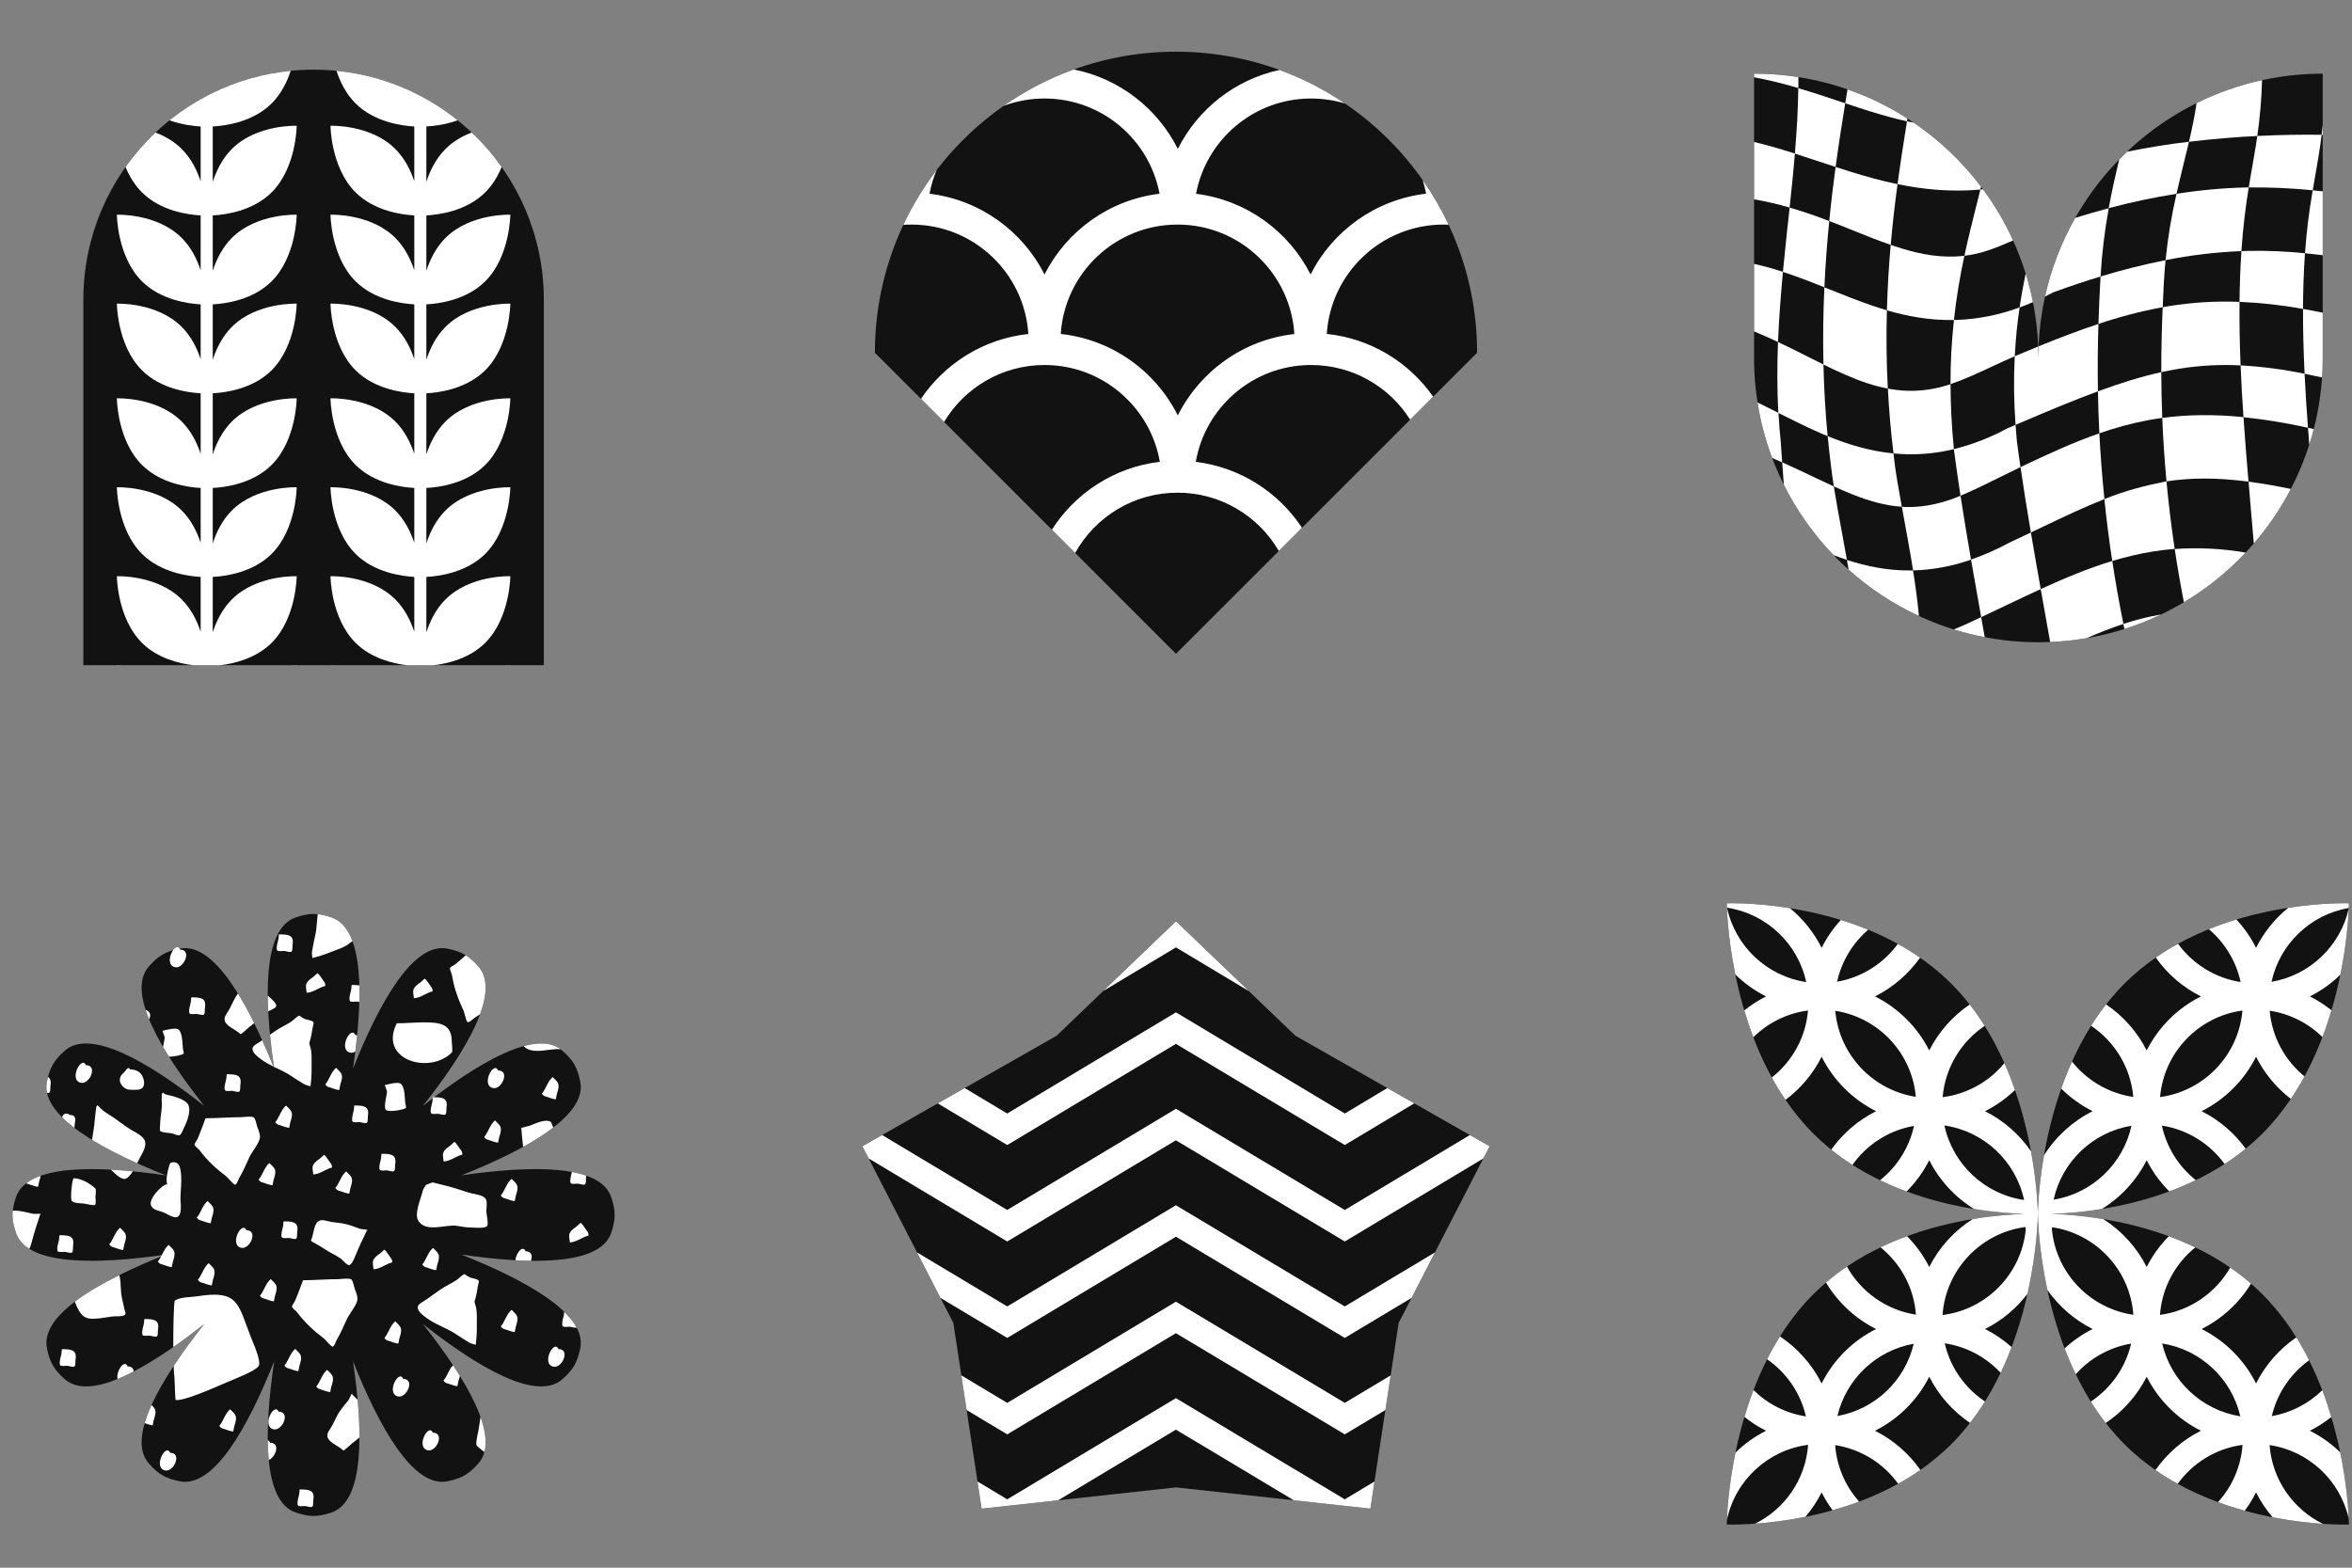 <svg width="150" height="100" viewBox="0 0 150 100" fill="none" xmlns="http://www.w3.org/2000/svg">
<rect x="0" y="0" width="150" height="100" fill="#808080" stroke="none"/>
<g clip-path="url(#clip0_1725_172)">
<path d="M5.315 19.129C5.315 11.019 11.89 4.444 20 4.444C28.11 4.444 34.684 11.019 34.684 19.129V42.433H5.315V19.129Z" fill="#121212"/>
<path d="M13.568 22.949C13.8 22.231 14.177 21.459 14.788 20.849C16.37 19.268 18.922 19.37 18.922 19.37C18.922 19.37 18.909 22.034 17.327 23.615C16.115 24.825 14.335 25.049 13.568 25.087V28.987C13.8 28.269 14.177 27.498 14.788 26.887C16.37 25.307 18.922 25.409 18.922 25.409C18.922 25.409 18.909 28.073 17.327 29.653C16.115 30.863 14.335 31.087 13.568 31.126V34.661C13.8 33.943 14.177 33.171 14.788 32.561C16.37 30.98 18.922 31.082 18.922 31.082C18.922 31.082 18.909 33.746 17.327 35.327C16.115 36.537 14.335 36.761 13.568 36.8V40.334C13.8 39.617 14.177 38.845 14.788 38.235C16.37 36.654 18.922 36.756 18.922 36.756C18.922 36.756 18.909 39.42 17.327 41.001C16.321 42.005 14.925 42.33 14.04 42.434H12.336C11.451 42.33 10.055 42.005 9.05 41.001C7.468 39.42 7.454 36.756 7.454 36.756C7.454 36.756 10.006 36.654 11.588 38.235C12.189 38.835 12.564 39.591 12.797 40.299V36.799C12.023 36.759 10.255 36.531 9.05 35.327C7.468 33.746 7.454 31.082 7.454 31.082C7.454 31.082 10.006 30.98 11.588 32.561C12.189 33.161 12.564 33.917 12.797 34.625V31.125C12.023 31.085 10.255 30.857 9.05 29.653C7.468 28.073 7.454 25.409 7.454 25.409C7.454 25.409 10.006 25.307 11.588 26.887C12.189 27.488 12.564 28.244 12.797 28.951V25.087C12.023 25.047 10.255 24.819 9.05 23.615C7.468 22.034 7.454 19.37 7.454 19.37C7.454 19.37 10.006 19.268 11.588 20.849C12.189 21.449 12.564 22.205 12.797 22.913V19.413C12.023 19.373 10.255 19.145 9.05 17.941C7.468 16.361 7.454 13.696 7.454 13.696C7.454 13.696 10.006 13.595 11.588 15.175C12.189 15.775 12.564 16.532 12.797 17.239V13.739C12.023 13.699 10.255 13.471 9.05 12.267C8.575 11.793 8.242 11.221 8.007 10.653C8.57 9.858 9.21 9.121 9.917 8.454C10.497 8.674 11.09 9.004 11.588 9.502C12.189 10.102 12.564 10.858 12.797 11.565V8.066C12.359 8.043 11.603 7.96 10.811 7.674C11.658 6.994 12.582 6.406 13.568 5.925C15.095 5.179 16.772 4.691 18.54 4.516C18.307 5.227 17.931 5.99 17.327 6.594C16.115 7.804 14.335 8.028 13.568 8.066V11.601C13.8 10.884 14.177 10.112 14.788 9.502C16.37 7.921 18.922 8.023 18.922 8.023C18.922 8.023 18.909 10.687 17.327 12.267C16.115 13.477 14.335 13.701 13.568 13.74V17.275C13.8 16.557 14.177 15.786 14.788 15.175C16.37 13.595 18.922 13.696 18.922 13.696C18.922 13.696 18.909 16.361 17.327 17.941C16.115 19.151 14.335 19.375 13.568 19.414V22.949Z" fill="white"/>
<path d="M21.46 4.516C21.693 5.227 22.069 5.99 22.673 6.594C23.879 7.798 25.647 8.026 26.421 8.066V11.565C26.187 10.858 25.812 10.102 25.212 9.502C23.629 7.921 21.078 8.023 21.078 8.023C21.078 8.023 21.091 10.687 22.673 12.267C23.879 13.471 25.647 13.699 26.421 13.739V17.239C26.187 16.532 25.812 15.775 25.212 15.175C23.629 13.595 21.078 13.696 21.078 13.696C21.078 13.696 21.091 16.361 22.673 17.941C23.879 19.145 25.647 19.373 26.421 19.413V22.913C26.187 22.205 25.812 21.449 25.212 20.849C23.629 19.268 21.078 19.37 21.078 19.37C21.078 19.37 21.091 22.034 22.673 23.615C23.879 24.819 25.647 25.047 26.421 25.087V28.951C26.187 28.244 25.812 27.488 25.212 26.887C23.629 25.307 21.078 25.409 21.078 25.409C21.078 25.409 21.091 28.073 22.673 29.653C23.879 30.857 25.647 31.085 26.421 31.125V34.625C26.187 33.917 25.812 33.161 25.212 32.561C23.629 30.98 21.078 31.082 21.078 31.082C21.078 31.082 21.091 33.746 22.673 35.327C23.879 36.531 25.647 36.759 26.421 36.799V40.299C26.187 39.591 25.812 38.835 25.212 38.235C23.629 36.654 21.078 36.756 21.078 36.756C21.078 36.756 21.091 39.42 22.673 41.001C23.679 42.005 25.075 42.33 25.96 42.434H27.664C28.549 42.33 29.945 42.005 30.95 41.001C32.532 39.42 32.546 36.756 32.546 36.756C32.546 36.756 29.994 36.654 28.412 38.235C27.801 38.845 27.424 39.617 27.191 40.334V36.8C27.959 36.761 29.738 36.537 30.95 35.327C32.532 33.746 32.546 31.082 32.546 31.082C32.546 31.082 29.994 30.98 28.412 32.561C27.801 33.171 27.424 33.943 27.191 34.661V31.126C27.959 31.087 29.738 30.863 30.95 29.653C32.532 28.073 32.546 25.409 32.546 25.409C32.546 25.409 29.994 25.307 28.412 26.887C27.801 27.498 27.424 28.269 27.191 28.987V25.087C27.959 25.049 29.738 24.825 30.95 23.615C32.532 22.034 32.546 19.37 32.546 19.37C32.546 19.37 29.994 19.268 28.412 20.849C27.801 21.459 27.424 22.231 27.191 22.949V19.414C27.959 19.375 29.738 19.151 30.95 17.941C32.532 16.361 32.546 13.696 32.546 13.696C32.546 13.696 29.994 13.595 28.412 15.175C27.801 15.786 27.424 16.557 27.191 17.275V13.74C27.959 13.701 29.738 13.477 30.95 12.267C31.425 11.793 31.758 11.221 31.993 10.653C31.43 9.858 30.79 9.121 30.083 8.454C29.503 8.674 28.91 9.004 28.412 9.502C27.801 10.112 27.424 10.884 27.191 11.601V8.066C27.627 8.044 28.39 7.963 29.189 7.674C27.03 5.94 24.37 4.803 21.46 4.516Z" fill="white"/>
<path d="M32.546 42.434V42.429C32.546 42.429 32.425 42.425 32.219 42.434H32.546Z" fill="white"/>
<path d="M21.404 42.434C21.199 42.425 21.078 42.429 21.078 42.429V42.434H21.404Z" fill="white"/>
<path d="M18.923 42.434V42.429C18.923 42.429 18.802 42.425 18.596 42.434H18.923Z" fill="white"/>
<path d="M7.781 42.434C7.575 42.425 7.454 42.429 7.454 42.429L7.454 42.434H7.781Z" fill="white"/>
</g>
<path d="M75 3.297C64.395 3.297 55.797 11.895 55.797 22.5L75 41.703L94.203 22.5C94.203 11.895 85.605 3.297 75 3.297Z" fill="#121212"/>
<path fill-rule="evenodd" clip-rule="evenodd" d="M58.163 14.325L58.182 14.325C62.119 14.35 65.333 17.423 65.583 21.303C62.733 21.611 60.262 23.179 58.736 25.439L60.21 26.913C61.513 24.742 63.889 23.287 66.605 23.283H66.628C70.305 23.289 73.36 25.954 73.97 29.457C71.076 29.8 68.58 31.443 67.085 33.787L68.569 35.272C69.843 32.978 72.29 31.427 75.099 31.427C77.856 31.427 80.265 32.922 81.557 35.145L83.036 33.667C81.538 31.396 79.092 29.806 76.261 29.461C76.868 25.965 79.909 23.303 83.574 23.283L83.589 23.283H83.616C86.276 23.283 88.611 24.675 89.933 26.769L91.401 25.302C89.863 23.107 87.421 21.593 84.616 21.299C84.868 17.405 88.107 14.325 92.065 14.325C92.172 14.325 92.278 14.328 92.384 14.332C91.914 13.333 91.36 12.381 90.732 11.485C90.822 11.768 90.895 12.058 90.951 12.354C87.723 12.731 84.989 14.726 83.582 17.507C82.185 14.745 79.478 12.758 76.279 12.362C76.927 8.915 79.944 6.303 83.574 6.284L83.589 6.284L83.616 6.284C84.364 6.284 85.087 6.394 85.769 6.599C84.483 5.726 83.085 5.005 81.601 4.462C78.756 5.076 76.386 6.964 75.116 9.499C73.824 6.92 71.394 5.011 68.484 4.431C66.883 5.009 65.381 5.793 64.01 6.751C64.818 6.45 65.692 6.285 66.605 6.284H66.628C70.27 6.289 73.301 8.904 73.952 12.358C70.738 12.745 68.018 14.736 66.616 17.507C65.214 14.736 62.494 12.745 59.28 12.358C59.379 11.833 59.533 11.327 59.736 10.847C58.91 11.928 58.195 13.099 57.611 14.343C57.783 14.331 57.958 14.325 58.133 14.325H58.151L58.163 14.325ZM75.116 26.499C73.703 23.677 70.926 21.657 67.65 21.303C67.901 17.407 71.14 14.325 75.099 14.325C79.059 14.325 82.299 17.409 82.549 21.306C79.287 21.671 76.524 23.687 75.116 26.499Z" fill="white"/>
<path d="M130 22.833C130 12.819 121.881 4.7 111.867 4.7V22.833C111.867 32.848 119.985 40.967 130 40.967C140.015 40.967 148.133 32.848 148.133 22.833V4.7C138.119 4.7 130 12.819 130 22.833Z" fill="#121212"/>
<path d="M111.867 9.058C112.731 9.259 113.589 9.513 114.47 9.795C114.377 10.945 114.256 12.094 114.134 13.24C113.387 13.02 112.63 12.849 111.867 12.715V9.058Z" fill="white"/>
<path d="M111.867 21.141V16.834C112.488 16.97 113.102 17.14 113.706 17.343C113.789 16.47 113.879 15.598 113.972 14.727C114 14.488 114.027 14.248 114.053 14.007C114.08 13.752 114.107 13.496 114.134 13.241C114.872 13.455 115.58 13.696 116.25 13.945C116.34 13.978 116.429 14.011 116.518 14.045L116.52 14.046C116.567 14.063 116.614 14.081 116.661 14.099C116.528 15.441 116.419 16.853 116.351 18.327C115.818 18.114 115.304 17.911 114.841 17.739C114.463 17.601 114.088 17.468 113.709 17.345C113.571 18.826 113.454 20.315 113.394 21.815L113.335 21.789C112.863 21.565 112.374 21.346 111.867 21.141Z" fill="white"/>
<path d="M112.087 25.671C112.466 25.856 112.873 26.061 113.293 26.272L113.413 26.332C113.331 24.812 113.335 23.308 113.394 21.815C114.117 22.157 114.742 22.472 115.333 22.772C115.658 22.937 115.973 23.096 116.291 23.253C116.327 24.734 116.408 26.26 116.558 27.821C116.417 27.763 116.276 27.704 116.137 27.644C115.281 27.274 114.325 26.798 113.423 26.344C113.458 26.992 113.51 27.644 113.579 28.3V28.358C113.6 28.672 113.624 28.992 113.648 29.319L113.66 29.491L113.627 29.481C113.426 29.389 113.223 29.299 113.02 29.211C112.595 28.081 112.28 26.896 112.087 25.671Z" fill="white"/>
<path d="M126.577 40.644C125.906 40.516 125.248 40.35 124.604 40.15C125.187 39.916 125.758 39.648 126.338 39.372L126.35 39.367C126.41 39.707 126.472 40.053 126.534 40.403L126.577 40.644Z" fill="white"/>
<path d="M133.07 40.708C132.311 40.837 131.537 40.919 130.749 40.952C130.671 40.51 130.594 40.079 130.518 39.656C130.39 38.94 130.267 38.246 130.148 37.576C129.401 37.919 128.639 38.281 127.861 38.651C127.367 38.888 126.864 39.127 126.351 39.368C126.119 38.078 125.904 36.862 125.703 35.695C126.547 35.401 127.367 35.038 128.153 34.612C128.627 34.391 129.077 34.177 129.511 33.971L129.521 33.966C129.714 35.11 129.924 36.303 130.149 37.575C131.687 36.875 133.183 36.246 134.709 35.784C134.501 34.413 134.336 33.097 134.207 31.839C135.488 31.311 136.815 30.971 138.168 30.702C138.296 32.065 138.466 33.504 138.692 35.013C138.232 35.052 137.776 35.104 137.324 35.175C136.44 35.318 135.567 35.522 134.712 35.786C134.906 37.078 135.143 38.416 135.422 39.799C136.206 39.537 137.008 39.336 137.823 39.197C137.071 39.557 136.29 39.867 135.486 40.122C135.485 40.119 135.485 40.117 135.484 40.114C135.462 40.009 135.441 39.905 135.42 39.8C134.66 40.05 133.887 40.355 133.07 40.708Z" fill="white"/>
<path d="M139.279 38.416C140.736 37.546 142.061 36.478 143.216 35.249C141.724 34.991 140.205 34.913 138.693 35.02C138.857 36.116 139.052 37.248 139.279 38.416Z" fill="white"/>
<path d="M148.133 19.946V22.833C148.133 23.252 148.119 23.667 148.091 24.078C147.709 23.992 147.338 23.913 146.977 23.841C147.029 24.976 147.105 26.125 147.191 27.285C145.834 26.984 144.461 26.759 143.079 26.612C143.001 25.509 142.94 24.407 142.895 23.308C144.267 23.384 145.632 23.562 146.977 23.841C146.91 22.441 146.871 21.062 146.876 19.705C145.539 19.462 144.186 19.312 142.827 19.256C142.838 18.168 142.876 17.087 142.948 16.018L143.328 16.006C144.555 15.978 145.782 16.029 147.002 16.156C147.001 16.164 147.001 16.172 147 16.179L146.999 16.185C146.997 16.213 146.994 16.241 146.994 16.27C146.917 17.397 146.88 18.543 146.876 19.705C147.287 19.777 147.705 19.857 148.133 19.946Z" fill="white"/>
<path d="M148.134 12.205V16.281C147.765 16.237 147.39 16.194 147.002 16.154C147.098 14.809 147.262 13.469 147.495 12.14C147.713 12.161 147.926 12.183 148.134 12.205Z" fill="white"/>
<path d="M148.133 7.968V8.599C148.111 8.599 148.087 8.599 148.064 8.598C148.007 9.056 147.943 9.493 147.875 9.921C147.809 10.319 147.74 10.717 147.671 11.114C147.611 11.456 147.552 11.797 147.495 12.139C146.14 12.002 144.778 11.941 143.416 11.957C143.491 11.464 143.573 11 143.654 10.552C143.73 10.118 143.803 9.701 143.868 9.284C143.9 9.084 143.931 8.881 143.962 8.673C145.474 8.597 146.869 8.58 148.061 8.598C148.087 8.388 148.111 8.178 148.133 7.968Z" fill="white"/>
<path d="M144.264 5.114C144.232 6.305 144.131 7.494 143.961 8.674C142.581 8.743 141.106 8.861 139.603 9.043C139.793 8.231 139.967 7.415 140.088 6.578C141.398 5.928 142.798 5.432 144.264 5.114Z" fill="white"/>
<path d="M135.156 10.168C135.319 10.001 135.485 9.838 135.654 9.677C136.961 9.408 138.292 9.199 139.603 9.04C139.593 9.081 139.584 9.121 139.574 9.161C139.565 9.202 139.555 9.242 139.546 9.283C139.46 9.641 139.372 10.005 139.282 10.369L139.278 10.385C139.12 11.03 138.96 11.684 138.808 12.363C137.352 12.592 135.909 12.898 134.485 13.278C134.69 12.145 134.928 11.112 135.156 10.168Z" fill="white"/>
<path d="M126.467 12.077C127.214 13.089 127.858 14.181 128.384 15.339C127.39 15.769 126.403 16.191 125.281 16.316C125.521 15.192 125.785 14.14 126.04 13.129C126.064 13.035 126.087 12.942 126.111 12.849C126.176 12.594 126.239 12.343 126.299 12.093C126.355 12.088 126.411 12.083 126.467 12.077Z" fill="white"/>
<path d="M122.046 7.824C123.692 8.943 125.145 10.326 126.343 11.911C126.329 11.972 126.314 12.032 126.299 12.092C124.409 12.26 122.661 12.085 121.017 11.746C121.209 10.314 121.419 8.977 121.619 7.739C120.827 7.564 120.04 7.342 119.229 7.092C118.741 6.94 118.237 6.772 117.718 6.599L117.681 6.587C117.728 6.297 117.774 6.017 117.818 5.746C117.821 5.731 117.823 5.716 117.826 5.702C119.18 6.173 120.462 6.8 121.648 7.562C121.639 7.62 121.63 7.678 121.62 7.736C121.762 7.767 121.904 7.797 122.046 7.824Z" fill="white"/>
<path d="M114.693 4.919C114.695 5.153 114.695 5.386 114.693 5.62C113.764 5.339 112.82 5.108 111.867 4.93V4.7C112.828 4.7 113.772 4.775 114.693 4.919Z" fill="white"/>
<path d="M125.281 16.316C124.987 17.669 124.763 19.036 124.611 20.412C123.069 20.444 121.655 20.177 120.338 19.796C120.38 18.34 120.462 16.949 120.581 15.621C119.802 15.352 119.104 15.07 118.347 14.765C117.828 14.555 117.281 14.335 116.661 14.099C116.78 12.89 116.92 11.737 117.066 10.651C117.38 10.752 117.7 10.855 118.024 10.956C118.989 11.255 119.98 11.533 121.016 11.747C120.851 12.97 120.701 14.263 120.581 15.621L120.755 15.68C122.12 16.14 123.357 16.407 124.654 16.363C124.859 16.355 125.067 16.34 125.281 16.316Z" fill="white"/>
<path d="M129.187 17.448C129.372 18.044 129.527 18.652 129.651 19.273C129.371 19.393 129.088 19.506 128.802 19.611C128.655 20.584 128.55 21.614 128.493 22.723C129.003 22.508 129.5 22.3 129.986 22.102C129.995 22.345 130 22.589 130 22.834C130 22.585 130.005 22.337 130.015 22.09C131.356 21.544 132.615 21.065 133.83 20.662C133.79 21.902 133.767 23.343 133.796 24.962C132.256 25.529 130.547 26.241 128.543 27.102C128.436 25.646 128.418 24.184 128.49 22.726C128.011 22.929 127.523 23.156 127.032 23.385C126.158 23.793 125.271 24.206 124.394 24.504C124.391 23.136 124.465 21.768 124.614 20.408H124.796C126.165 20.356 127.517 20.086 128.802 19.608C128.912 18.858 129.043 18.142 129.187 17.448Z" fill="white"/>
<path fill-rule="evenodd" clip-rule="evenodd" d="M120.759 28.923C120.585 27.504 120.469 26.125 120.4 24.787C120.824 24.869 121.255 24.917 121.687 24.929C122.608 24.948 123.526 24.804 124.397 24.504C124.399 25.755 124.46 27.094 124.6 28.539V28.573L124.605 28.606L124.609 28.649C125.791 28.356 126.931 27.915 128.001 27.334L128.543 27.102C128.567 27.433 128.594 27.773 128.626 28.12C128.691 28.648 128.767 29.174 128.844 29.705L128.857 29.796C128.432 29.999 128.008 30.21 127.584 30.42C126.741 30.839 125.896 31.259 125.032 31.621C124.878 30.616 124.737 29.632 124.608 28.65C123.618 28.89 122.601 29 121.582 28.975C121.303 28.968 121.029 28.95 120.759 28.923ZM120.759 28.923C120.763 28.957 120.767 28.99 120.77 29.024L120.773 29.046C120.78 29.107 120.787 29.169 120.795 29.231V29.259C120.893 30.124 121.076 31.157 121.29 32.323C120.255 32.261 119.236 31.973 118.112 31.524C117.716 31.366 117.335 31.201 116.954 31.027C116.88 30.561 116.817 30.122 116.773 29.727C116.692 29.087 116.621 28.451 116.561 27.821C117.84 28.344 119.233 28.776 120.759 28.923Z" fill="white"/>
<path d="M137.837 23.739C136.567 24.018 135.257 24.424 133.796 24.962C133.81 25.807 133.841 26.7 133.887 27.641C134.889 27.287 135.918 27.009 136.962 26.809C137.271 26.752 137.583 26.702 137.899 26.659C137.951 27.919 138.036 29.271 138.169 30.706C139.655 30.477 141.315 30.45 143.399 30.721L143.387 30.573C143.275 29.256 143.169 27.934 143.079 26.607C141.179 26.42 139.493 26.443 137.899 26.659C137.858 25.621 137.839 24.647 137.837 23.739Z" fill="white"/>
<path fill-rule="evenodd" clip-rule="evenodd" d="M137.927 19.595C136.537 19.852 135.168 20.209 133.83 20.662C133.86 19.661 133.905 18.659 133.962 17.659L133.963 17.65L133.963 17.637C135.327 17.221 136.711 16.873 138.109 16.595C138.013 17.578 137.971 18.565 137.929 19.552L137.927 19.595ZM137.927 19.595C138.056 19.572 138.187 19.549 138.317 19.528C139.808 19.287 141.319 19.195 142.827 19.255C142.813 20.597 142.839 21.95 142.895 23.308C141.581 23.241 140.264 23.313 138.965 23.523C138.591 23.583 138.215 23.658 137.837 23.739C137.833 22.143 137.877 20.754 137.927 19.595Z" fill="white"/>
<path d="M138.109 16.595C139.704 16.275 141.322 16.082 142.948 16.018V15.994C143.058 14.385 143.232 13.094 143.414 11.957H143.234C141.751 11.994 140.272 12.13 138.808 12.363C138.487 13.758 138.254 15.171 138.109 16.595Z" fill="white"/>
<path d="M133.964 17.637C133.014 17.925 132.012 18.258 130.951 18.646C130.777 18.739 130.602 18.829 130.424 18.916C130.817 17.131 131.474 15.444 132.35 13.899C133.088 13.669 133.8 13.464 134.487 13.281C134.223 14.721 134.048 16.176 133.964 17.637Z" fill="white"/>
<path d="M147.562 27.367C147.475 27.704 147.379 28.036 147.274 28.364C147.246 28.004 147.219 27.644 147.193 27.286C147.315 27.312 147.438 27.34 147.562 27.367Z" fill="white"/>
<path d="M146.098 31.188C145.446 32.441 144.653 33.608 143.739 34.668C143.678 33.962 143.617 33.254 143.555 32.543C143.503 31.938 143.452 31.331 143.404 30.723C144.307 30.846 145.206 31.001 146.098 31.188Z" fill="white"/>
<path d="M122.38 39.293C120.736 38.53 119.225 37.529 117.893 36.333C117.891 36.325 117.89 36.317 117.889 36.31C117.855 36.114 117.821 35.915 117.786 35.716C119.054 36.13 120.414 36.409 121.905 36.389H122.005C122.157 37.341 122.293 38.327 122.38 39.293Z" fill="white"/>
<path d="M116.939 35.412C115.666 34.091 114.592 32.577 113.765 30.919C113.73 30.434 113.696 29.957 113.661 29.491C114.387 29.816 115.021 30.118 115.612 30.4C116.076 30.623 116.515 30.829 116.952 31.028C117.091 31.904 117.271 32.882 117.454 33.877L117.482 34.029L117.483 34.033C117.586 34.594 117.69 35.159 117.787 35.712C117.498 35.618 117.216 35.517 116.939 35.412Z" fill="white"/>
<path d="M116.291 23.253C116.251 21.549 116.278 19.904 116.351 18.327L116.621 18.436L116.628 18.439C117.579 18.819 118.576 19.217 119.458 19.515C119.746 19.612 120.039 19.705 120.338 19.792C120.293 21.387 120.305 23.052 120.396 24.787C119.532 24.623 118.663 24.329 117.745 23.929C117.231 23.708 116.759 23.484 116.291 23.253Z" fill="white"/>
<path d="M117.067 10.65C117.268 9.167 117.482 7.807 117.68 6.586L117.429 6.505L117.402 6.496C116.537 6.206 115.636 5.903 114.688 5.626C114.67 7.01 114.587 8.404 114.47 9.798C114.974 9.96 115.476 10.126 115.979 10.292C116.341 10.412 116.704 10.532 117.067 10.65Z" fill="white"/>
<path d="M121.849 32.342C121.662 32.342 121.475 32.342 121.29 32.328L121.399 32.922C121.555 33.768 121.723 34.677 121.885 35.637C121.912 35.794 121.938 35.955 121.964 36.117L121.965 36.124C121.979 36.211 121.994 36.299 122.008 36.386C123.268 36.351 124.515 36.119 125.703 35.699C125.46 34.281 125.235 32.936 125.033 31.625C123.808 32.132 122.771 32.325 121.849 32.342Z" fill="white"/>
<path d="M128.859 29.795C129.053 31.142 129.274 32.514 129.52 33.966C129.791 33.838 130.061 33.709 130.332 33.58C131.612 32.969 132.892 32.359 134.21 31.836C134.058 30.353 133.956 28.952 133.886 27.641C132.235 28.214 130.607 28.963 128.859 29.795Z" fill="white"/>
<path d="M21.136 58.519C20.266 58.227 19.733 58.227 18.863 58.519C16.74 59.23 16.832 63.73 17.488 68.169C15.827 64 13.648 60.062 11.455 60.513C10.556 60.697 10.095 60.965 9.489 61.654C8.031 63.31 10.283 67.071 13.025 70.541C9.55 67.806 5.784 65.562 4.13 67.024C3.443 67.632 3.176 68.093 2.994 68.993C2.551 71.172 6.437 73.328 10.578 74.975C6.168 74.331 1.725 74.255 1.018 76.364C0.727 77.234 0.727 77.766 1.018 78.637C1.725 80.745 6.168 80.669 10.578 80.025C6.437 81.672 2.551 83.828 2.994 86.007C3.176 86.907 3.443 87.368 4.13 87.976C5.784 89.438 9.55 87.195 13.025 84.459C10.282 87.929 8.031 91.69 9.489 93.347C10.095 94.035 10.556 94.303 11.455 94.487C13.648 94.938 15.827 91 17.488 86.831C16.832 91.27 16.74 95.77 18.863 96.481C19.733 96.773 20.266 96.773 21.136 96.481C23.259 95.77 23.167 91.27 22.511 86.831C24.172 91 26.351 94.938 28.545 94.487C29.444 94.303 29.904 94.035 30.511 93.347C31.969 91.69 29.717 87.929 26.974 84.459C30.45 87.195 34.216 89.438 35.869 87.976C36.557 87.368 36.823 86.907 37.006 86.007C37.449 83.828 33.563 81.672 29.422 80.025C33.831 80.669 38.275 80.745 38.981 78.637C39.273 77.766 39.273 77.234 38.981 76.364C38.275 74.255 33.831 74.331 29.422 74.975C33.563 73.328 37.449 71.172 37.006 68.993C36.823 68.093 36.557 67.632 35.869 67.024C34.216 65.562 30.45 67.806 26.974 70.541C29.717 67.071 31.969 63.31 30.511 61.654C29.904 60.965 29.444 60.697 28.545 60.513C26.351 60.062 24.172 64 22.511 68.169C23.167 63.73 23.259 59.23 21.136 58.519Z" fill="#121212"/>
<path d="M1.672 75.479C1.689 75.49 1.704 75.497 1.712 75.499C1.784 75.517 1.873 75.549 1.965 75.581C2.13 75.639 2.307 75.701 2.429 75.701C2.432 75.701 2.453 75.589 2.471 75.494C2.483 75.43 2.494 75.374 2.496 75.365C2.505 75.335 2.514 75.305 2.524 75.275C2.538 75.231 2.552 75.187 2.563 75.141C2.576 75.089 2.586 75.043 2.593 75.001C2.235 75.127 1.925 75.285 1.672 75.479Z" fill="white"/>
<path fill-rule="evenodd" clip-rule="evenodd" d="M14.696 89.914C14.696 89.829 14.486 90.102 14.472 90.123C14.312 90.346 14.163 90.767 14.001 90.93C13.955 90.976 14.121 91.1 14.158 91.109C14.361 91.16 14.685 91.311 14.875 91.311C14.88 91.311 14.936 90.996 14.942 90.975C14.964 90.899 14.99 90.827 15.009 90.75C15.121 90.305 15.017 90.235 14.696 89.914Z" fill="white"/>
<path d="M9.227 90.779C9.242 90.784 9.258 90.79 9.274 90.795C9.439 90.853 9.616 90.916 9.738 90.916C9.738 90.916 9.762 90.804 9.78 90.709C9.792 90.645 9.803 90.588 9.805 90.579C9.814 90.549 9.824 90.519 9.833 90.489C9.847 90.445 9.861 90.401 9.873 90.355C9.971 89.963 9.901 89.862 9.664 89.623C9.482 90.025 9.334 90.412 9.227 90.779Z" fill="white"/>
<path fill-rule="evenodd" clip-rule="evenodd" d="M17.288 81.61C17.288 81.525 17.079 81.798 17.064 81.819C16.904 82.042 16.755 82.464 16.593 82.626C16.547 82.672 16.713 82.796 16.75 82.805C16.953 82.856 17.277 83.007 17.467 83.007C17.472 83.007 17.528 82.692 17.535 82.671C17.556 82.595 17.582 82.523 17.602 82.447C17.713 82.001 17.609 81.931 17.288 81.61Z" fill="white"/>
<path fill-rule="evenodd" clip-rule="evenodd" d="M18.849 86.063C18.848 85.978 18.639 86.251 18.624 86.272C18.465 86.495 18.316 86.916 18.154 87.079C18.107 87.125 18.273 87.249 18.311 87.258C18.514 87.309 18.837 87.46 19.028 87.46C19.032 87.46 19.089 87.145 19.095 87.124C19.117 87.048 19.143 86.976 19.162 86.9C19.273 86.454 19.169 86.384 18.849 86.063Z" fill="white"/>
<path fill-rule="evenodd" clip-rule="evenodd" d="M25.226 84.305C25.226 84.219 25.017 84.493 25.002 84.513C24.842 84.737 24.693 85.158 24.531 85.321C24.485 85.367 24.651 85.491 24.688 85.5C24.891 85.551 25.215 85.702 25.405 85.702C25.41 85.702 25.466 85.387 25.472 85.365C25.494 85.29 25.521 85.218 25.54 85.141C25.651 84.696 25.547 84.626 25.226 84.305Z" fill="white"/>
<path fill-rule="evenodd" clip-rule="evenodd" d="M18.264 70.541C18.264 70.455 18.055 70.728 18.04 70.749C17.881 70.973 17.732 71.394 17.57 71.556C17.523 71.603 17.689 71.726 17.726 71.736C17.93 71.786 18.254 71.937 18.444 71.937C18.448 71.937 18.505 71.623 18.511 71.601C18.533 71.526 18.559 71.454 18.578 71.377C18.689 70.932 18.585 70.862 18.264 70.541Z" fill="white"/>
<path fill-rule="evenodd" clip-rule="evenodd" d="M35.267 68.724C35.267 68.639 35.058 68.912 35.043 68.933C34.884 69.156 34.735 69.578 34.572 69.74C34.526 69.786 34.693 69.91 34.73 69.919C34.933 69.97 35.256 70.121 35.447 70.121C35.451 70.121 35.508 69.806 35.514 69.785C35.535 69.709 35.562 69.637 35.581 69.561C35.693 69.115 35.588 69.045 35.267 68.724Z" fill="white"/>
<path fill-rule="evenodd" clip-rule="evenodd" d="M32.648 75.216C32.648 75.131 32.439 75.404 32.424 75.425C32.265 75.648 32.116 76.07 31.953 76.232C31.907 76.278 32.073 76.402 32.11 76.412C32.314 76.462 32.637 76.613 32.828 76.613C32.832 76.613 32.889 76.298 32.895 76.277C32.916 76.202 32.943 76.129 32.962 76.053C33.073 75.608 32.969 75.538 32.648 75.216Z" fill="white"/>
<path fill-rule="evenodd" clip-rule="evenodd" d="M32.648 83.57C32.648 83.484 32.439 83.757 32.424 83.778C32.265 84.002 32.116 84.423 31.953 84.585C31.907 84.632 32.073 84.755 32.11 84.765C32.314 84.816 32.637 84.966 32.828 84.966C32.832 84.966 32.889 84.652 32.895 84.63C32.916 84.555 32.943 84.483 32.962 84.406C33.073 83.961 32.969 83.891 32.648 83.57Z" fill="white"/>
<path fill-rule="evenodd" clip-rule="evenodd" d="M27.638 79.621C27.638 79.535 27.429 79.809 27.414 79.829C27.255 80.053 27.105 80.474 26.943 80.636C26.897 80.683 27.063 80.806 27.1 80.816C27.303 80.866 27.627 81.017 27.817 81.017C27.822 81.017 27.878 80.703 27.885 80.681C27.906 80.606 27.933 80.534 27.952 80.457C28.063 80.012 27.959 79.942 27.638 79.621Z" fill="white"/>
<path fill-rule="evenodd" clip-rule="evenodd" d="M17.202 74.206C17.202 74.121 16.993 74.394 16.978 74.415C16.819 74.638 16.669 75.059 16.507 75.222C16.461 75.268 16.627 75.392 16.664 75.401C16.867 75.452 17.191 75.603 17.381 75.603C17.386 75.603 17.442 75.288 17.448 75.266C17.47 75.191 17.497 75.119 17.516 75.042C17.627 74.597 17.523 74.527 17.202 74.206Z" fill="white"/>
<path fill-rule="evenodd" clip-rule="evenodd" d="M7.678 78.335C7.677 78.25 7.468 78.523 7.453 78.544C7.294 78.767 7.145 79.189 6.983 79.351C6.937 79.397 7.103 79.521 7.14 79.531C7.343 79.581 7.667 79.732 7.857 79.732C7.861 79.732 7.918 79.417 7.924 79.396C7.946 79.32 7.972 79.248 7.991 79.172C8.103 78.727 7.998 78.656 7.678 78.335Z" fill="white"/>
<path fill-rule="evenodd" clip-rule="evenodd" d="M13.329 80.594C13.329 80.508 13.12 80.781 13.105 80.802C12.945 81.026 12.796 81.447 12.634 81.609C12.588 81.656 12.754 81.779 12.791 81.789C12.994 81.839 13.318 81.99 13.508 81.99C13.513 81.99 13.569 81.676 13.575 81.654C13.597 81.579 13.623 81.507 13.643 81.43C13.754 80.985 13.65 80.915 13.329 80.594Z" fill="white"/>
<path d="M28.892 87.082C28.836 87.143 28.776 87.221 28.769 87.232C28.7 87.329 28.633 87.463 28.565 87.597C28.478 87.772 28.39 87.947 28.298 88.039C28.252 88.085 28.418 88.209 28.455 88.218C28.528 88.236 28.616 88.267 28.708 88.3C28.873 88.358 29.05 88.42 29.172 88.42C29.175 88.42 29.196 88.308 29.214 88.213C29.226 88.149 29.237 88.092 29.239 88.084C29.248 88.053 29.258 88.023 29.267 87.993C29.281 87.949 29.295 87.905 29.307 87.86C29.315 87.826 29.323 87.794 29.328 87.764C29.189 87.538 29.043 87.311 28.892 87.082Z" fill="white"/>
<path fill-rule="evenodd" clip-rule="evenodd" d="M20.882 87.399C20.881 87.314 20.672 87.587 20.657 87.608C20.498 87.831 20.349 88.252 20.187 88.415C20.141 88.461 20.307 88.585 20.344 88.594C20.547 88.645 20.871 88.796 21.061 88.796C21.065 88.796 21.122 88.481 21.128 88.46C21.15 88.384 21.176 88.312 21.195 88.235C21.307 87.79 21.203 87.72 20.882 87.399Z" fill="white"/>
<path fill-rule="evenodd" clip-rule="evenodd" d="M13.261 76.63C13.26 76.544 13.051 76.818 13.036 76.838C12.877 77.062 12.728 77.483 12.566 77.645C12.52 77.692 12.686 77.815 12.723 77.825C12.926 77.876 13.25 78.026 13.44 78.026C13.444 78.026 13.501 77.712 13.507 77.69C13.529 77.615 13.555 77.543 13.574 77.466C13.686 77.021 13.582 76.951 13.261 76.63Z" fill="white"/>
<path fill-rule="evenodd" clip-rule="evenodd" d="M31.589 71.487C31.589 71.402 31.38 71.675 31.365 71.696C31.205 71.919 31.056 72.341 30.894 72.503C30.848 72.549 31.014 72.673 31.051 72.682C31.254 72.733 31.578 72.884 31.768 72.884C31.772 72.884 31.829 72.569 31.835 72.548C31.857 72.472 31.883 72.4 31.902 72.323C32.014 71.878 31.91 71.808 31.589 71.487Z" fill="white"/>
<path fill-rule="evenodd" clip-rule="evenodd" d="M21.455 68.133C21.455 68.047 21.246 68.32 21.231 68.341C21.071 68.565 20.922 68.986 20.76 69.148C20.714 69.195 20.88 69.319 20.917 69.328C21.12 69.379 21.444 69.529 21.634 69.529C21.639 69.529 21.695 69.215 21.701 69.193C21.723 69.118 21.75 69.046 21.769 68.969C21.88 68.524 21.776 68.454 21.455 68.133Z" fill="white"/>
<path fill-rule="evenodd" clip-rule="evenodd" d="M10.777 79.428C10.777 79.342 10.568 79.615 10.553 79.636C10.393 79.859 10.244 80.281 10.082 80.443C10.036 80.49 10.202 80.613 10.239 80.623C10.442 80.673 10.766 80.824 10.956 80.824C10.96 80.824 11.017 80.51 11.023 80.488C11.045 80.412 11.071 80.341 11.09 80.264C11.202 79.819 11.098 79.749 10.777 79.428Z" fill="white"/>
<path fill-rule="evenodd" clip-rule="evenodd" d="M22.097 74.74C22.097 74.654 21.888 74.927 21.873 74.948C21.713 75.172 21.564 75.593 21.402 75.755C21.356 75.802 21.522 75.925 21.559 75.935C21.762 75.985 22.086 76.136 22.276 76.136C22.281 76.136 22.337 75.822 22.343 75.8C22.365 75.725 22.392 75.653 22.411 75.576C22.522 75.131 22.418 75.061 22.097 74.74Z" fill="white"/>
<path fill-rule="evenodd" clip-rule="evenodd" d="M19.978 74.889C19.928 74.957 20.259 74.863 20.283 74.856C20.544 74.772 20.916 74.523 21.143 74.49C21.207 74.481 21.148 74.282 21.124 74.252C20.992 74.09 20.822 73.776 20.67 73.662C20.666 73.659 20.433 73.878 20.415 73.891C20.352 73.939 20.288 73.981 20.227 74.031C19.872 74.321 19.913 74.44 19.978 74.889Z" fill="white"/>
<path fill-rule="evenodd" clip-rule="evenodd" d="M19.556 63.301C19.506 63.369 19.837 63.275 19.861 63.267C20.122 63.184 20.494 62.935 20.721 62.902C20.785 62.892 20.726 62.694 20.702 62.664C20.57 62.502 20.401 62.187 20.248 62.074C20.244 62.071 20.011 62.29 19.993 62.303C19.931 62.351 19.866 62.393 19.805 62.443C19.45 62.733 19.491 62.851 19.556 63.301Z" fill="white"/>
<path fill-rule="evenodd" clip-rule="evenodd" d="M26.395 63.648C26.344 63.716 26.675 63.622 26.7 63.614C26.961 63.531 27.332 63.282 27.559 63.249C27.624 63.239 27.565 63.041 27.541 63.011C27.408 62.849 27.239 62.534 27.086 62.421C27.083 62.418 26.849 62.636 26.831 62.65C26.769 62.698 26.705 62.739 26.643 62.789C26.288 63.08 26.33 63.198 26.395 63.648Z" fill="white"/>
<path fill-rule="evenodd" clip-rule="evenodd" d="M36.341 79.227C36.29 79.295 36.621 79.201 36.645 79.194C36.906 79.11 37.278 78.861 37.505 78.828C37.57 78.819 37.511 78.62 37.486 78.591C37.354 78.428 37.184 78.114 37.032 78C37.029 77.997 36.795 78.216 36.777 78.229C36.715 78.277 36.65 78.319 36.589 78.369C36.234 78.659 36.276 78.778 36.341 79.227Z" fill="white"/>
<path fill-rule="evenodd" clip-rule="evenodd" d="M28.291 74.063C28.24 74.132 28.571 74.038 28.595 74.03C28.857 73.946 29.228 73.698 29.455 73.665C29.52 73.655 29.461 73.456 29.437 73.427C29.304 73.265 29.135 72.95 28.982 72.836C28.979 72.834 28.745 73.052 28.727 73.066C28.665 73.113 28.601 73.155 28.54 73.205C28.184 73.495 28.226 73.614 28.291 74.063Z" fill="white"/>
<path fill-rule="evenodd" clip-rule="evenodd" d="M23.821 80.937C23.77 81.006 24.101 80.912 24.125 80.904C24.387 80.82 24.758 80.572 24.985 80.539C25.05 80.529 24.991 80.331 24.966 80.301C24.834 80.139 24.665 79.824 24.512 79.71C24.509 79.708 24.275 79.926 24.257 79.94C24.195 79.987 24.131 80.029 24.069 80.079C23.714 80.37 23.755 80.488 23.821 80.937Z" fill="white"/>
<path d="M7.062 74.609C7.102 74.643 7.149 74.687 7.2 74.736C7.435 74.955 7.769 75.268 8.014 75.187C8.17 75.135 8.331 74.936 8.47 74.716C7.992 74.669 7.521 74.633 7.062 74.609Z" fill="white"/>
<path d="M8.746 74.201C8.767 74.159 8.784 74.12 8.799 74.088C8.832 74.014 8.882 73.925 8.936 73.827C9.115 73.505 9.347 73.088 9.247 72.788C9.152 72.503 8.722 72.268 8.485 72.138C8.187 71.976 7.902 71.765 7.624 71.56C7.529 71.49 7.435 71.42 7.342 71.354C7.25 71.288 7.143 71.221 7.034 71.153C6.822 71.02 6.598 70.879 6.445 70.726C6.433 70.714 6.417 70.697 6.4 70.678C6.334 70.606 6.239 70.502 6.176 70.502L6.172 70.565C6.138 70.531 6.112 70.799 6.097 70.958C6.093 71.007 6.089 71.045 6.086 71.062C6.064 71.21 6.05 71.359 6.036 71.508C6.021 71.681 6.005 71.855 5.974 72.026C5.94 72.221 5.911 72.412 5.885 72.609C5.882 72.63 5.875 72.665 5.866 72.709C6.717 73.23 7.702 73.731 8.746 74.201Z" fill="white"/>
<path d="M30.645 90.384C30.637 90.459 30.626 90.535 30.613 90.609C30.578 90.805 30.549 90.996 30.523 91.192C30.519 91.224 30.505 91.288 30.488 91.369C30.427 91.649 30.323 92.135 30.411 92.223C30.547 92.359 30.715 92.49 30.894 92.618C31.056 92.002 30.948 91.238 30.645 90.384Z" fill="white"/>
<path fill-rule="evenodd" clip-rule="evenodd" d="M10.358 69.737C10.269 69.759 10.333 70.405 10.323 70.569C10.298 70.968 10.211 71.357 10.211 71.757C10.211 71.783 10.176 72.104 10.211 72.138C10.332 72.26 10.796 72.26 10.973 72.295C11.087 72.318 11.344 72.468 11.466 72.407C11.569 72.356 11.683 72.041 11.735 71.936C11.925 71.555 12.278 70.709 11.914 70.345C11.692 70.123 11.226 69.972 10.928 69.897C10.82 69.87 10.489 69.827 10.435 69.717C10.418 69.683 10.32 69.737 10.358 69.737Z" fill="white"/>
<path fill-rule="evenodd" clip-rule="evenodd" d="M10.661 75.544C10.556 75.19 10.714 74.59 10.825 74.258C10.893 74.052 11.294 74.139 11.372 74.258C11.689 74.733 11.509 75.894 11.509 76.448C11.509 76.711 11.635 77.466 11.318 77.625C11.108 77.73 10.694 77.463 10.524 77.378C10.207 77.22 9.745 77.232 9.621 76.858C9.489 76.463 10.339 75.544 10.661 75.544Z" fill="white"/>
<path fill-rule="evenodd" clip-rule="evenodd" d="M4.721 75.161C4.63 74.98 4.445 76.472 4.584 76.612C4.74 76.768 5.136 76.746 5.378 76.776C5.452 76.785 6 76.92 6.062 76.858C6.136 76.784 6.089 76.463 6.089 76.338C6.089 76.275 6.141 75.869 6.089 75.818C5.79 75.518 5.169 75.161 4.721 75.161Z" fill="white"/>
<path fill-rule="evenodd" clip-rule="evenodd" d="M13.122 71.343C13.171 71.142 12.985 71.665 12.968 71.712C12.857 72.018 12.73 72.329 12.61 72.631C12.586 72.691 12.376 72.97 12.408 73.035C12.475 73.17 12.65 73.269 12.744 73.394C13.227 74.037 13.79 74.559 14.447 75.052C14.507 75.097 14.924 75.609 15.008 75.568C15.138 75.503 15.188 75.253 15.254 75.142C15.505 74.725 15.682 74.304 15.882 73.864C16.068 73.454 16.415 73.094 16.555 72.676C16.635 72.435 16.499 72.124 16.42 71.914C16.355 71.742 16.308 71.398 16.196 71.286C16.085 71.176 15.475 71.264 15.344 71.264C14.621 71.264 13.824 71.331 13.147 71.331" fill="white"/>
<path d="M29.704 60.934C29.531 61.09 29.352 61.244 29.175 61.396C29.137 61.428 29.1 61.46 29.063 61.492C29.048 61.505 29.008 61.528 28.96 61.556C28.851 61.619 28.698 61.707 28.697 61.757C28.696 61.843 28.731 61.935 28.767 62.027C28.793 62.096 28.819 62.164 28.83 62.23C28.96 63.024 29.219 63.747 29.574 64.488C29.583 64.507 29.6 64.573 29.622 64.657C29.678 64.87 29.766 65.203 29.833 65.204C29.932 65.206 30.038 65.114 30.13 65.034C30.173 64.997 30.213 64.962 30.248 64.941C30.376 64.862 30.498 64.78 30.616 64.696C31.081 63.427 31.126 62.353 30.511 61.654C30.23 61.335 29.98 61.106 29.704 60.934Z" fill="white"/>
<path fill-rule="evenodd" clip-rule="evenodd" d="M19.339 81.674C19.388 81.473 19.202 81.997 19.185 82.044C19.074 82.35 18.947 82.66 18.826 82.963C18.802 83.023 18.592 83.302 18.624 83.366C18.692 83.501 18.867 83.6 18.961 83.725C19.444 84.368 20.007 84.89 20.664 85.384C20.724 85.428 21.141 85.941 21.225 85.899C21.355 85.834 21.404 85.585 21.471 85.473C21.721 85.056 21.899 84.636 22.099 84.196C22.285 83.786 22.632 83.426 22.771 83.008C22.852 82.767 22.715 82.456 22.637 82.246C22.572 82.073 22.524 81.73 22.413 81.618C22.302 81.507 21.692 81.596 21.561 81.596C20.838 81.596 20.041 81.663 19.364 81.663" fill="white"/>
<path d="M16.723 66.357C16.645 66.41 16.567 66.462 16.487 66.512C16.471 66.522 16.453 66.533 16.434 66.544C16.283 66.634 16.058 66.769 16.106 66.96C16.168 67.21 16.418 67.397 16.617 67.545C16.626 67.552 16.635 67.559 16.644 67.566C16.89 67.75 17.159 67.895 17.433 68.029C17.205 67.463 16.968 66.902 16.723 66.357Z" fill="white"/>
<path d="M17.471 68.048C17.538 68.081 17.606 68.114 17.674 68.147C17.998 68.302 18.321 68.458 18.616 68.664C18.753 68.76 18.893 68.846 19.032 68.931C19.141 68.998 19.25 69.064 19.356 69.135C19.488 69.222 19.804 69.292 19.804 69.292C19.804 69.292 19.835 68.993 19.849 68.843C19.872 68.584 19.872 68.32 19.872 68.058C19.871 68.021 19.871 67.984 19.871 67.947C19.871 67.881 19.872 67.815 19.873 67.748C19.876 67.468 19.88 67.181 19.826 66.916C19.82 66.885 19.807 66.843 19.792 66.796C19.757 66.69 19.714 66.558 19.737 66.49C19.838 66.187 19.893 65.866 19.939 65.548C19.94 65.537 19.946 65.515 19.954 65.486C19.98 65.391 20.024 65.23 19.983 65.189C19.912 65.118 19.725 65.073 19.581 65.039C19.538 65.028 19.499 65.019 19.468 65.01C19.381 64.986 19.113 64.812 19.087 64.786C19.063 64.762 18.839 64.944 18.818 64.965C18.616 65.168 18.352 65.309 18.094 65.448C18.005 65.496 17.916 65.543 17.832 65.593C17.619 65.717 17.418 65.858 17.219 66.001C17.285 66.675 17.371 67.362 17.471 68.048Z" fill="white"/>
<path d="M22.483 60.047C22.2 59.272 21.765 58.729 21.137 58.519C20.808 58.409 20.528 58.34 20.259 58.313C20.246 58.446 20.235 58.579 20.224 58.712C20.195 59.07 20.167 59.428 20.08 59.777C20.04 59.939 20.01 60.1 19.981 60.261C19.958 60.387 19.935 60.512 19.907 60.636C19.872 60.791 19.922 61.111 19.922 61.111C19.922 61.111 20.212 61.033 20.356 60.992C20.606 60.921 20.853 60.825 21.097 60.731C21.131 60.717 21.166 60.704 21.201 60.691C21.262 60.667 21.324 60.644 21.387 60.62C21.649 60.523 21.918 60.423 22.147 60.278C22.173 60.262 22.207 60.234 22.245 60.203C22.321 60.141 22.413 60.067 22.483 60.047Z" fill="white"/>
<path d="M15.175 63.373C15.098 63.481 15.026 63.592 14.963 63.71C14.907 63.813 14.857 63.918 14.806 64.023C14.756 64.129 14.705 64.234 14.649 64.338C14.607 64.416 14.56 64.489 14.514 64.562C14.476 64.621 14.438 64.68 14.402 64.741C14.147 65.189 14.536 65.428 14.913 65.66C15.066 65.754 15.216 65.847 15.321 65.952C15.361 65.992 15.468 65.892 15.509 65.853C15.516 65.847 15.52 65.842 15.523 65.84C15.592 65.783 15.66 65.722 15.729 65.66C15.852 65.551 15.976 65.441 16.106 65.347C16.142 65.321 16.177 65.294 16.211 65.267C15.877 64.589 15.531 63.95 15.175 63.373Z" fill="white"/>
<path d="M17.106 64.512C17.146 64.491 17.193 64.469 17.241 64.447C17.392 64.375 17.562 64.294 17.608 64.203C17.687 64.045 17.333 63.736 17.233 63.648L17.227 63.643C17.176 63.599 17.126 63.554 17.076 63.51C17.079 63.836 17.089 64.171 17.106 64.512Z" fill="white"/>
<path d="M22.808 89.291C22.689 89.174 22.573 89.058 22.461 88.946C22.47 88.799 22.394 88.964 22.32 89.122C22.279 89.211 22.238 89.298 22.214 89.327C22.176 89.374 22.138 89.42 22.099 89.467C21.888 89.722 21.678 89.975 21.52 90.269C21.464 90.371 21.414 90.476 21.363 90.581C21.312 90.687 21.262 90.792 21.206 90.896C21.164 90.974 21.117 91.047 21.07 91.12C21.032 91.179 20.994 91.238 20.959 91.3C20.703 91.747 21.092 91.987 21.469 92.218C21.622 92.312 21.773 92.405 21.878 92.51C21.918 92.55 22.025 92.45 22.066 92.411C22.072 92.405 22.077 92.4 22.08 92.398C22.148 92.341 22.217 92.28 22.286 92.218C22.409 92.109 22.533 91.999 22.663 91.905C22.754 91.839 22.84 91.767 22.924 91.694C22.926 90.936 22.884 90.125 22.808 89.291Z" fill="white"/>
<path fill-rule="evenodd" clip-rule="evenodd" d="M23.396 78.493C23.618 78.431 23.055 78.421 22.956 78.384C22.587 78.249 22.227 78.099 21.839 78.037C21.607 77.999 21.376 77.983 21.143 77.946C20.985 77.92 20.837 77.874 20.681 77.845C19.969 77.712 20.063 78.647 19.838 79.11C19.81 79.169 19.988 79.25 20.011 79.264C20.223 79.392 20.462 79.51 20.667 79.653C21.002 79.886 21.379 80.041 21.71 80.264C21.845 80.355 22.081 80.676 22.24 80.697C22.419 80.72 22.6 80.263 22.644 80.153C22.873 79.588 23.147 79.007 23.396 78.493Z" fill="white"/>
<path d="M1.869 79.658C1.949 79.513 2.003 79.307 2.024 79.228C2.025 79.225 2.025 79.222 2.026 79.219C2.18 78.63 2.377 78.018 2.559 77.476C2.694 77.418 2.513 77.423 2.338 77.428C2.24 77.431 2.144 77.433 2.107 77.425C2.048 77.412 1.989 77.398 1.93 77.384C1.608 77.309 1.288 77.234 0.955 77.224C0.908 77.222 0.862 77.222 0.815 77.221C0.766 77.672 0.834 78.087 1.018 78.637C1.161 79.061 1.454 79.397 1.869 79.658Z" fill="white"/>
<path d="M9.513 65.029C9.567 64.88 9.618 64.726 9.538 64.607C9.485 64.527 9.395 64.462 9.284 64.408C9.349 64.609 9.426 64.817 9.513 65.029Z" fill="white"/>
<path d="M10.778 67.406C11.129 67.4 11.622 67.298 11.713 67.207C11.732 67.187 11.698 67.047 11.68 66.968C11.673 66.942 11.668 66.922 11.668 66.916C11.661 66.851 11.656 66.776 11.651 66.695C11.629 66.344 11.599 65.883 11.399 65.683C11.247 65.531 10.642 65.684 10.434 65.736C10.382 65.749 10.355 65.756 10.368 65.75C10.351 65.737 10.373 65.794 10.403 65.874C10.447 65.987 10.508 66.147 10.502 66.221C10.498 66.27 10.481 66.355 10.461 66.456C10.441 66.555 10.418 66.671 10.4 66.785C10.52 66.99 10.646 67.197 10.778 67.406Z" fill="white"/>
<path fill-rule="evenodd" clip-rule="evenodd" d="M24.547 69.211C24.506 69.181 24.692 69.556 24.681 69.682C24.665 69.877 24.446 70.635 24.614 70.803C24.77 70.959 25.759 70.801 25.892 70.668C25.918 70.642 25.849 70.402 25.847 70.377C25.812 70.032 25.825 69.391 25.578 69.144C25.387 68.953 24.484 69.243 24.547 69.211Z" fill="white"/>
<path d="M4.746 71.947C4.75 71.91 4.752 71.873 4.755 71.839C4.757 71.796 4.76 71.758 4.764 71.735C4.818 71.409 4.859 71.123 4.477 71.123C4.168 70.944 4.032 71.059 3.962 71.268C4.191 71.497 4.454 71.723 4.746 71.947Z" fill="white"/>
<path d="M3 69.711C3.068 69.72 3.126 69.719 3.15 69.695C3.206 69.639 3.208 69.502 3.21 69.386C3.211 69.332 3.212 69.282 3.217 69.247C3.267 68.951 3.205 68.788 3.061 68.698C3.037 68.791 3.015 68.889 2.994 68.993C2.945 69.233 2.949 69.472 3 69.711Z" fill="white"/>
<path fill-rule="evenodd" clip-rule="evenodd" d="M14.486 68.524C14.449 68.434 14.442 68.754 14.434 68.798C14.406 68.953 14.265 69.379 14.344 69.538C14.396 69.64 14.727 69.572 14.815 69.582C14.888 69.592 15.2 69.691 15.263 69.627C15.345 69.545 15.312 69.292 15.331 69.179C15.431 68.574 15.067 68.524 14.486 68.524Z" fill="white"/>
<path fill-rule="evenodd" clip-rule="evenodd" d="M12.227 63.618C12.19 63.528 12.183 63.849 12.175 63.892C12.147 64.047 12.005 64.473 12.085 64.632C12.136 64.735 12.468 64.666 12.556 64.677C12.629 64.686 12.94 64.785 13.004 64.722C13.086 64.64 13.053 64.386 13.071 64.273C13.172 63.669 12.808 63.618 12.227 63.618Z" fill="white"/>
<path fill-rule="evenodd" clip-rule="evenodd" d="M22.619 70.518C22.582 70.428 22.575 70.748 22.567 70.792C22.539 70.946 22.398 71.373 22.478 71.532C22.529 71.634 22.861 71.565 22.948 71.576C23.021 71.586 23.333 71.685 23.397 71.621C23.479 71.539 23.445 71.286 23.464 71.173C23.565 70.568 23.2 70.518 22.619 70.518Z" fill="white"/>
<path fill-rule="evenodd" clip-rule="evenodd" d="M24.358 73.599C24.321 73.509 24.314 73.829 24.306 73.873C24.278 74.027 24.137 74.453 24.216 74.612C24.268 74.715 24.599 74.646 24.687 74.657C24.76 74.666 25.072 74.766 25.135 74.702C25.217 74.62 25.184 74.367 25.203 74.254C25.303 73.649 24.939 73.599 24.358 73.599Z" fill="white"/>
<path fill-rule="evenodd" clip-rule="evenodd" d="M27.631 69.989C27.594 69.899 27.587 70.219 27.579 70.263C27.551 70.417 27.41 70.843 27.489 71.002C27.541 71.105 27.872 71.036 27.96 71.047C28.033 71.056 28.345 71.156 28.408 71.092C28.49 71.01 28.457 70.757 28.476 70.644C28.576 70.039 28.212 69.989 27.631 69.989Z" fill="white"/>
<path d="M22.918 62.858C22.788 62.834 22.631 62.83 22.453 62.83C22.426 62.763 22.415 62.925 22.408 63.029C22.405 63.064 22.403 63.093 22.401 63.104C22.395 63.139 22.383 63.188 22.369 63.245C22.32 63.438 22.25 63.721 22.312 63.844C22.348 63.917 22.526 63.903 22.658 63.893C22.711 63.889 22.757 63.885 22.782 63.888C22.8 63.891 22.832 63.898 22.871 63.907C22.885 63.911 22.901 63.915 22.917 63.918C22.926 63.554 22.927 63.2 22.918 62.858Z" fill="white"/>
<path fill-rule="evenodd" clip-rule="evenodd" d="M17.814 59.601C17.777 59.511 17.77 59.831 17.762 59.875C17.734 60.029 17.593 60.456 17.672 60.615C17.724 60.717 18.055 60.648 18.143 60.659C18.216 60.669 18.528 60.768 18.591 60.704C18.673 60.622 18.64 60.369 18.659 60.256C18.759 59.651 18.395 59.601 17.814 59.601Z" fill="white"/>
<path fill-rule="evenodd" clip-rule="evenodd" d="M3.817 78.793C3.781 78.703 3.773 79.023 3.766 79.067C3.737 79.222 3.596 79.648 3.676 79.807C3.727 79.909 4.059 79.841 4.147 79.852C4.219 79.861 4.531 79.96 4.595 79.896C4.677 79.814 4.643 79.561 4.662 79.448C4.763 78.843 4.399 78.793 3.817 78.793Z" fill="white"/>
<path fill-rule="evenodd" clip-rule="evenodd" d="M9.232 84.139C9.195 84.049 9.188 84.37 9.18 84.413C9.152 84.568 9.011 84.994 9.09 85.153C9.142 85.256 9.473 85.187 9.561 85.198C9.634 85.207 9.946 85.307 10.009 85.243C10.091 85.161 10.058 84.907 10.077 84.794C10.178 84.19 9.813 84.139 9.232 84.139Z" fill="white"/>
<path fill-rule="evenodd" clip-rule="evenodd" d="M3.973 86.062C3.936 85.972 3.929 86.293 3.921 86.336C3.893 86.491 3.752 86.917 3.832 87.076C3.883 87.179 4.215 87.11 4.302 87.121C4.375 87.13 4.687 87.23 4.751 87.165C4.832 87.084 4.799 86.83 4.818 86.717C4.919 86.113 4.554 86.062 3.973 86.062Z" fill="white"/>
<path fill-rule="evenodd" clip-rule="evenodd" d="M19.139 95.009C19.102 94.919 19.095 95.24 19.087 95.283C19.059 95.438 18.918 95.864 18.997 96.023C19.049 96.126 19.38 96.057 19.468 96.068C19.541 96.077 19.852 96.177 19.916 96.113C19.998 96.031 19.965 95.777 19.983 95.664C20.084 95.06 19.72 95.009 19.139 95.009Z" fill="white"/>
<path d="M35.981 83.675C35.978 83.707 35.976 83.739 35.974 83.768C35.971 83.803 35.969 83.832 35.967 83.843C35.961 83.878 35.949 83.927 35.935 83.984C35.886 84.177 35.816 84.46 35.877 84.583C35.914 84.656 36.092 84.642 36.224 84.632C36.277 84.628 36.323 84.625 36.348 84.628C36.366 84.63 36.398 84.638 36.437 84.647C36.544 84.672 36.704 84.71 36.774 84.686C36.592 84.345 36.322 84.008 35.981 83.675Z" fill="white"/>
<path d="M36.473 74.758C36.467 74.787 36.458 74.822 36.448 74.86C36.4 75.053 36.33 75.336 36.391 75.459C36.428 75.532 36.606 75.519 36.737 75.508C36.791 75.504 36.837 75.501 36.862 75.504C36.88 75.506 36.912 75.514 36.951 75.523C37.072 75.552 37.262 75.597 37.31 75.549C37.366 75.493 37.368 75.356 37.37 75.24C37.371 75.186 37.372 75.136 37.377 75.101C37.384 75.063 37.388 75.028 37.391 74.995C37.112 74.898 36.805 74.819 36.473 74.758Z" fill="white"/>
<path fill-rule="evenodd" clip-rule="evenodd" d="M18.112 77.91C18.075 77.82 18.068 78.14 18.06 78.184C18.032 78.338 17.891 78.764 17.97 78.923C18.022 79.026 18.353 78.957 18.441 78.968C18.514 78.977 18.825 79.077 18.889 79.013C18.971 78.931 18.938 78.678 18.956 78.565C19.057 77.96 18.693 77.91 18.112 77.91Z" fill="white"/>
<path fill-rule="evenodd" clip-rule="evenodd" d="M8.292 68.213C8.171 67.963 8.003 68.34 7.857 68.462C7.465 68.789 7.657 69.289 8.081 69.471C8.198 69.521 8.383 69.516 8.507 69.516C8.673 69.516 8.901 69.534 9.045 69.426C9.321 69.219 9.152 68.659 8.955 68.462C8.77 68.277 8.537 68.213 8.292 68.213Z" fill="white"/>
<path fill-rule="evenodd" clip-rule="evenodd" d="M5.481 67.947C5.205 67.304 4.368 68.873 5.145 69.067C5.706 69.208 6.268 67.947 5.481 67.947Z" fill="white"/>
<path fill-rule="evenodd" clip-rule="evenodd" d="M15.711 78.473C15.434 77.83 14.598 79.399 15.374 79.594C15.936 79.734 16.498 78.473 15.711 78.473Z" fill="white"/>
<path d="M22.778 66.033C22.743 66.026 22.704 66.023 22.661 66.023C22.385 65.38 21.549 66.949 22.325 67.143C22.441 67.172 22.557 67.141 22.661 67.075C22.705 66.725 22.744 66.377 22.778 66.033Z" fill="white"/>
<path fill-rule="evenodd" clip-rule="evenodd" d="M11.486 60.574C11.21 59.931 10.374 61.501 11.15 61.695C11.711 61.835 12.274 60.574 11.486 60.574Z" fill="white"/>
<path fill-rule="evenodd" clip-rule="evenodd" d="M31.767 68.283C31.49 67.64 30.654 69.209 31.43 69.403C31.992 69.544 32.554 68.283 31.767 68.283Z" fill="white"/>
<path d="M33.86 80.422C33.97 80.126 33.912 79.814 33.521 79.814C33.34 79.394 32.92 79.919 32.868 80.387C33.205 80.406 33.537 80.418 33.86 80.422Z" fill="white"/>
<path fill-rule="evenodd" clip-rule="evenodd" d="M35.617 86.055C35.341 85.412 34.505 86.982 35.281 87.176C35.842 87.316 36.404 86.055 35.617 86.055Z" fill="white"/>
<path fill-rule="evenodd" clip-rule="evenodd" d="M25.711 87.954C25.435 87.311 24.598 88.88 25.375 89.074C25.936 89.215 26.498 87.954 25.711 87.954Z" fill="white"/>
<path fill-rule="evenodd" clip-rule="evenodd" d="M27.607 91.388C27.331 90.745 26.494 92.314 27.271 92.509C27.832 92.649 28.394 91.388 27.607 91.388Z" fill="white"/>
<path d="M17.141 93.129C17.593 92.944 17.9 92.031 17.23 92.031C17.189 91.935 17.136 91.888 17.077 91.879C17.082 92.316 17.102 92.734 17.141 93.129Z" fill="white"/>
<path fill-rule="evenodd" clip-rule="evenodd" d="M17.774 90.052C17.497 89.408 16.661 90.978 17.437 91.172C17.999 91.312 18.561 90.052 17.774 90.052Z" fill="white"/>
<path fill-rule="evenodd" clip-rule="evenodd" d="M10.854 92.673C10.577 92.03 9.741 93.6 10.517 93.794C11.079 93.934 11.641 92.673 10.854 92.673Z" fill="white"/>
<path d="M8.529 87.482C8.516 87.301 8.404 87.161 8.141 87.161C7.93 86.669 7.39 87.472 7.497 87.963C7.83 87.828 8.175 87.666 8.529 87.482Z" fill="white"/>
<path d="M4.773 83.033C4.932 83.454 5.131 83.875 5.443 84.031C5.762 84.191 6.282 84.11 6.75 84.037C6.989 83.999 7.215 83.964 7.393 83.964C7.404 83.964 7.416 83.964 7.429 83.964C7.589 83.966 7.929 83.968 7.999 83.83C8.023 83.78 7.985 83.663 7.956 83.576C7.945 83.542 7.935 83.512 7.931 83.494C7.907 83.374 7.88 83.254 7.852 83.134C7.805 82.933 7.759 82.733 7.73 82.53C7.719 82.454 7.714 82.34 7.708 82.207C7.697 81.938 7.682 81.592 7.609 81.336C6.527 81.874 5.549 82.443 4.773 83.033Z" fill="white"/>
<path fill-rule="evenodd" clip-rule="evenodd" d="M27.176 75.571C26.946 75.892 26.968 75.946 26.938 76.061C26.826 76.48 26.416 77.433 26.669 77.854C27.15 78.656 28.42 78.091 29.112 78.19C29.431 78.236 29.729 78.302 30.053 78.302C30.256 78.302 30.898 78.376 31.062 78.213C31.173 78.102 31.017 77.426 31.017 77.271C31.017 77.072 31.088 76.695 30.995 76.509C30.858 76.236 30.358 76.188 30.098 76.128C29.787 76.056 29.462 75.931 29.157 75.837C28.651 75.681 28.132 75.558 27.632 75.433C27.519 75.405 27.27 75.571 27.176 75.571Z" fill="white"/>
<path d="M35.282 71.925C35.213 71.713 35.149 71.569 35.1 71.544C34.806 71.398 34.335 71.587 33.993 71.724C33.906 71.758 33.827 71.79 33.762 71.812C33.734 71.821 33.671 71.837 33.599 71.855C33.406 71.902 33.141 71.967 33.252 71.985C33.252 72.104 33.296 72.618 33.364 73.156C34.083 72.759 34.734 72.347 35.282 71.925Z" fill="white"/>
<path fill-rule="evenodd" clip-rule="evenodd" d="M25.303 65.274C24.127 67.627 27.394 68.558 28.812 67.14C28.886 67.065 28.812 66.548 28.812 66.444C28.812 65.326 28.088 65.213 27.046 65.213C26.51 65.213 25.854 65.274 25.303 65.274Z" fill="white"/>
<path d="M33.403 66.728C33.758 67.128 34.386 67.047 34.959 66.974C35.252 66.937 35.53 66.901 35.75 66.933C35.753 66.933 35.756 66.934 35.759 66.934C35.175 66.498 34.359 66.469 33.403 66.728Z" fill="white"/>
<path d="M11.074 87.134C11.086 87.462 11.103 87.722 11.126 87.864C11.132 87.907 11.14 88.138 11.15 88.403C11.164 88.811 11.182 89.299 11.201 89.302C11.682 89.383 13.409 88.634 14.504 88.159C14.819 88.022 15.081 87.909 15.247 87.844C15.449 87.764 16.481 87.329 16.525 87.068C16.584 86.715 16.305 86.035 16.101 85.54C16.062 85.444 16.025 85.355 15.994 85.276C15.891 85.013 15.802 84.769 15.719 84.544C15.132 82.944 14.904 82.323 12.589 82.686C12.451 82.707 12.307 82.718 12.16 82.73C11.804 82.757 11.437 82.786 11.138 82.966C11.077 83.328 11.045 84.706 11.052 85.927C11.709 85.47 12.372 84.973 13.025 84.459C12.325 85.345 11.657 86.25 11.074 87.134Z" fill="white"/>
<path fill-rule="evenodd" clip-rule="evenodd" d="M30.005 81.499C29.919 81.474 29.65 81.3 29.624 81.275C29.6 81.25 29.376 81.432 29.355 81.454C29.083 81.726 28.699 81.889 28.369 82.082C27.897 82.356 27.483 82.713 27.024 83.001C26.881 83.09 26.589 83.233 26.643 83.449C26.708 83.71 26.979 83.903 27.181 84.054C27.79 84.511 28.535 84.719 29.153 85.152C29.397 85.323 29.651 85.462 29.893 85.623C30.025 85.711 30.341 85.78 30.341 85.78C30.341 85.78 30.372 85.481 30.386 85.332C30.413 85.036 30.409 84.733 30.409 84.435C30.409 84.095 30.43 83.733 30.364 83.404C30.344 83.305 30.241 83.076 30.274 82.978C30.375 82.676 30.43 82.355 30.476 82.037C30.483 81.989 30.573 81.731 30.521 81.678C30.428 81.586 30.141 81.537 30.005 81.499Z" fill="white"/>
<path d="M82.616 66.068L75 58.766L67.384 66.068L55 73.118L60.8 84.387L62.605 96.234L75 94.878L87.395 96.234L89.2 84.387L95 73.118L82.616 66.068Z" fill="#121212"/>
<path d="M59.805 70.383L61.523 69.404L64.236 71.03L74.994 64.576L85.764 71.03L88.477 69.404L90.195 70.383L85.764 73.038L74.994 66.585L64.237 73.039L59.805 70.383Z" fill="white"/>
<path d="M55.4 73.896L55 73.118L56.259 72.402L64.236 77.182L74.994 70.728L85.764 77.183L93.741 72.402L95 73.118L94.6 73.896L85.764 79.191L74.994 72.737L64.237 79.191L55.4 73.896Z" fill="white"/>
<path d="M59.979 82.792L58.484 79.888L64.236 83.335L74.994 76.881L85.764 83.335L91.516 79.888L90.021 82.792L85.764 85.343L74.995 78.889L64.237 85.343L59.979 82.792Z" fill="white"/>
<path d="M61.647 89.944L61.31 87.734L64.236 89.487L74.994 83.033L85.764 89.487L88.69 87.734L88.354 89.944L85.764 91.496L74.995 85.042L64.237 91.496L61.647 89.944Z" fill="white"/>
<path d="M67.484 95.7L62.605 96.234L62.341 94.504L64.236 95.639L74.994 89.186L85.764 95.64L87.659 94.504L87.395 96.234L82.513 95.7L74.995 91.194L67.484 95.7Z" fill="white"/>
<path d="M79.646 63.22L74.995 60.432L70.365 63.21L75 58.766L79.646 63.22Z" fill="white"/>
<g clip-path="url(#clip1_1725_172)">
<path d="M124.44 62.741C129.919 68.213 129.965 77.437 129.965 77.437C129.965 77.437 121.13 77.789 115.652 72.317C110.174 66.845 110.127 57.621 110.127 57.621C110.127 57.621 118.962 57.269 124.44 62.741Z" fill="#121212"/>
<path d="M135.49 62.741C130.012 68.213 129.965 77.437 129.965 77.437C129.965 77.437 138.8 77.789 144.278 72.317C149.756 66.845 149.803 57.621 149.803 57.621C149.803 57.621 140.968 57.269 135.49 62.741Z" fill="#121212"/>
<path d="M124.44 92.126C129.919 86.653 129.965 77.43 129.965 77.43C129.965 77.43 121.13 77.078 115.652 82.55C110.174 88.022 110.127 97.246 110.127 97.246C110.127 97.246 118.962 97.597 124.44 92.126Z" fill="#121212"/>
<path d="M135.49 92.126C130.012 86.653 129.965 77.43 129.965 77.43C129.965 77.43 138.8 77.078 144.278 82.55C149.756 88.022 149.803 97.246 149.803 97.246C149.803 97.246 140.968 97.597 135.49 92.126Z" fill="#121212"/>
<path fill-rule="evenodd" clip-rule="evenodd" d="M111.242 64.453C111.67 64.109 112.136 63.808 112.632 63.56C111.906 63.196 111.244 62.721 110.67 62.158C110.137 59.546 110.127 57.621 110.127 57.621C110.127 57.621 111.807 57.554 114.156 57.932C114.994 58.621 115.685 59.482 116.175 60.461C116.5 59.812 116.914 59.214 117.4 58.684C117.974 58.861 118.559 59.068 119.145 59.307C118.161 60.154 117.45 61.309 117.162 62.623C118.747 62.346 120.123 61.457 121.035 60.209C121.515 60.474 121.99 60.766 122.453 61.087C121.716 62.13 120.729 62.984 119.579 63.56C121.07 64.306 122.287 65.519 123.039 67.006C123.637 65.824 124.529 64.815 125.619 64.076C125.964 64.517 126.281 64.973 126.574 65.439C125.079 66.444 124.053 68.092 123.893 69.987C125.473 69.788 126.865 68.985 127.83 67.816C128.084 68.389 128.308 68.963 128.505 69.531C127.943 70.072 127.3 70.528 126.595 70.881C127.776 71.473 128.784 72.356 129.527 73.436C129.94 75.68 129.964 77.305 129.965 77.43L129.965 77.433V77.437C129.964 77.582 129.932 79.736 129.302 82.532C128.586 83.471 127.66 84.242 126.595 84.776C127.212 85.085 127.782 85.473 128.291 85.927C128.084 86.474 127.852 87.023 127.592 87.57C126.671 86.579 125.426 85.896 124.025 85.688C124.379 87.229 125.316 88.548 126.592 89.398C126.3 89.865 125.984 90.322 125.64 90.764C124.541 90.023 123.641 89.009 123.039 87.819C122.287 89.306 121.07 90.519 119.579 91.265C120.739 91.847 121.734 92.71 122.473 93.766C122.01 94.088 121.536 94.38 121.056 94.646C120.121 93.349 118.688 92.435 117.038 92.182C117.14 93.561 117.701 94.813 118.569 95.785C117.997 95.998 117.43 96.181 116.876 96.337C116.611 95.979 116.376 95.598 116.175 95.196C115.893 95.758 115.546 96.281 115.142 96.755C113.902 97.006 112.792 97.131 111.934 97.193C113.822 96.257 115.156 94.372 115.314 92.162C112.737 92.496 110.664 94.438 110.136 96.948C110.161 96.307 110.263 94.685 110.681 92.657C111.253 92.098 111.91 91.627 112.632 91.265C112.14 91.019 111.677 90.721 111.252 90.38C111.419 89.82 111.61 89.248 111.831 88.671C112.722 89.547 113.881 90.151 115.174 90.349C114.828 88.846 113.927 87.555 112.698 86.704C112.947 86.213 113.219 85.726 113.518 85.249C114.645 85.998 115.565 87.032 116.175 88.25C116.926 86.75 118.149 85.527 119.649 84.776C118.322 84.111 117.212 83.078 116.453 81.809C116.885 81.441 117.331 81.103 117.788 80.793C118.687 82.406 120.295 83.569 122.19 83.859C122.061 82.126 121.208 80.595 119.933 79.567C120.496 79.296 121.061 79.06 121.623 78.854C122.191 79.427 122.671 80.09 123.039 80.817C123.672 79.567 124.633 78.51 125.81 77.761C127.199 77.531 128.365 77.456 129.105 77.433C128.381 77.412 127.249 77.339 125.9 77.12C124.682 76.369 123.688 75.29 123.039 74.008C122.664 74.749 122.174 75.421 121.593 76.002C121.03 75.794 120.464 75.556 119.901 75.285C120.979 74.427 121.761 73.212 122.066 71.818C120.45 72.1 119.052 73.018 118.141 74.305C117.679 74.01 117.227 73.688 116.788 73.335C117.523 72.301 118.506 71.454 119.649 70.881C118.149 70.13 116.926 68.907 116.175 67.407C115.63 68.495 114.838 69.436 113.872 70.158C113.555 69.693 113.264 69.216 112.998 68.731C114.289 67.715 115.16 66.19 115.307 64.457C113.955 64.634 112.743 65.253 111.819 66.165C111.599 65.587 111.408 65.014 111.242 64.453ZM117.182 90.325C119.581 89.898 121.494 88.07 122.046 85.716C119.647 86.143 117.733 87.972 117.182 90.325ZM129.18 78.268C126.326 78.638 124.091 80.98 123.886 83.883C126.693 83.532 128.907 81.275 129.192 78.448C129.188 78.388 129.184 78.328 129.18 78.268ZM129.088 76.545C128.559 74.074 126.534 72.158 124.006 71.791C124.536 74.262 126.561 76.178 129.088 76.545ZM117.045 64.477C117.292 67.28 119.435 69.539 122.183 69.964C121.936 67.161 119.793 64.902 117.045 64.477ZM110.141 57.901C110.669 60.36 112.68 62.269 115.193 62.646C114.664 60.187 112.653 58.278 110.141 57.901Z" fill="white"/>
<path fill-rule="evenodd" clip-rule="evenodd" d="M144.939 96.785C144.525 96.303 144.168 95.77 143.881 95.196C143.674 95.608 143.432 96 143.158 96.366C142.601 96.212 142.031 96.031 141.455 95.819C142.344 94.839 142.918 93.568 143.019 92.166C141.319 92.394 139.841 93.323 138.884 94.651C138.404 94.386 137.93 94.094 137.467 93.773C138.207 92.714 139.203 91.848 140.366 91.265C138.875 90.519 137.658 89.306 136.906 87.819C136.302 89.013 135.399 90.029 134.295 90.77C133.951 90.328 133.635 89.871 133.343 89.405C134.619 88.558 135.557 87.243 135.915 85.706C134.52 85.941 133.285 86.649 132.382 87.659C132.118 87.112 131.882 86.56 131.672 86.012C132.205 85.521 132.806 85.103 133.46 84.776C132.304 84.197 131.313 83.338 130.575 82.288C129.997 79.611 129.967 77.577 129.965 77.437V77.433L129.965 77.43C129.967 77.31 129.989 75.805 130.357 73.697C131.112 72.498 132.186 71.519 133.46 70.881C132.717 70.509 132.041 70.02 131.457 69.44C131.658 68.869 131.886 68.291 132.145 67.716C133.09 68.911 134.473 69.743 136.051 69.972C135.886 68.079 134.858 66.434 133.361 65.433C133.654 64.967 133.971 64.511 134.317 64.07C135.41 64.809 136.306 65.82 136.906 67.006C137.658 65.519 138.875 64.306 140.366 63.56C139.213 62.982 138.224 62.127 137.487 61.081C137.951 60.76 138.425 60.468 138.906 60.203C139.84 61.485 141.261 62.388 142.898 62.642C142.609 61.303 141.88 60.127 140.871 59.273C141.462 59.034 142.05 58.83 142.628 58.654C143.126 59.192 143.549 59.799 143.881 60.461C144.377 59.471 145.079 58.601 145.93 57.908C148.197 57.557 149.803 57.621 149.803 57.621C149.803 57.621 149.803 57.726 149.795 57.92C147.345 58.338 145.393 60.216 144.867 62.628C147.31 62.213 149.259 60.346 149.794 57.947C149.767 58.602 149.663 60.192 149.257 62.175C148.687 62.731 148.032 63.2 147.312 63.56C147.804 63.806 148.266 64.103 148.692 64.444C148.526 65.005 148.335 65.578 148.115 66.155C147.219 65.274 146.052 64.668 144.75 64.473C144.898 66.16 145.731 67.65 146.971 68.662C146.706 69.148 146.417 69.628 146.101 70.096C145.173 69.382 144.41 68.464 143.881 67.407C143.129 68.907 141.907 70.13 140.407 70.881C141.526 71.442 142.491 72.266 143.221 73.271C142.786 73.627 142.335 73.952 141.876 74.25C140.941 72.962 139.516 72.054 137.875 71.799C138.177 73.198 138.958 74.419 140.039 75.28C139.476 75.552 138.91 75.79 138.348 75.998C137.768 75.418 137.28 74.747 136.906 74.008C136.258 75.289 135.265 76.366 134.05 77.117C132.692 77.339 131.553 77.412 130.826 77.433C131.569 77.456 132.742 77.531 134.14 77.765C135.314 78.513 136.274 79.568 136.906 80.817C137.273 80.091 137.751 79.43 138.318 78.857C138.879 79.064 139.445 79.301 140.006 79.571C138.73 80.602 137.878 82.138 137.754 83.875C139.673 83.617 141.31 82.467 142.233 80.855C142.687 81.168 143.131 81.508 143.559 81.88C142.802 83.116 141.709 84.124 140.407 84.776C141.907 85.527 143.129 86.75 143.881 88.25C144.475 87.064 145.363 86.052 146.45 85.309C146.747 85.787 147.018 86.276 147.265 86.769C146.089 87.617 145.227 88.873 144.886 90.33C146.128 90.115 147.24 89.525 148.104 88.681C148.324 89.257 148.515 89.829 148.682 90.389C148.259 90.726 147.8 91.021 147.312 91.265C148.027 91.623 148.679 92.088 149.247 92.64C149.651 94.597 149.762 96.178 149.792 96.869C149.245 94.433 147.241 92.549 144.743 92.178C144.906 94.389 146.248 96.273 148.142 97.203C147.299 97.147 146.189 97.03 144.939 96.785ZM142.878 90.344C142.324 87.944 140.353 86.086 137.894 85.697C138.449 88.097 140.419 89.955 142.878 90.344ZM136.057 83.868C135.849 81.009 133.671 78.698 130.875 78.283C130.871 78.338 130.868 78.394 130.863 78.448C131.145 81.237 133.304 83.472 136.057 83.868ZM135.935 71.809C133.467 72.215 131.498 74.102 130.971 76.527C133.439 76.121 135.408 74.234 135.935 71.809ZM143.012 64.461C140.205 64.841 138.004 67.131 137.76 69.98C140.568 69.6 142.769 67.31 143.012 64.461Z" fill="white"/>
</g>
<defs>
<clipPath id="clip0_1725_172">
<rect width="40" height="40" fill="white" transform="translate(0 2.5)"/>
</clipPath>
<clipPath id="clip1_1725_172">
<rect width="40" height="40" fill="white" transform="translate(110 57.5)"/>
</clipPath>
</defs>
</svg>
